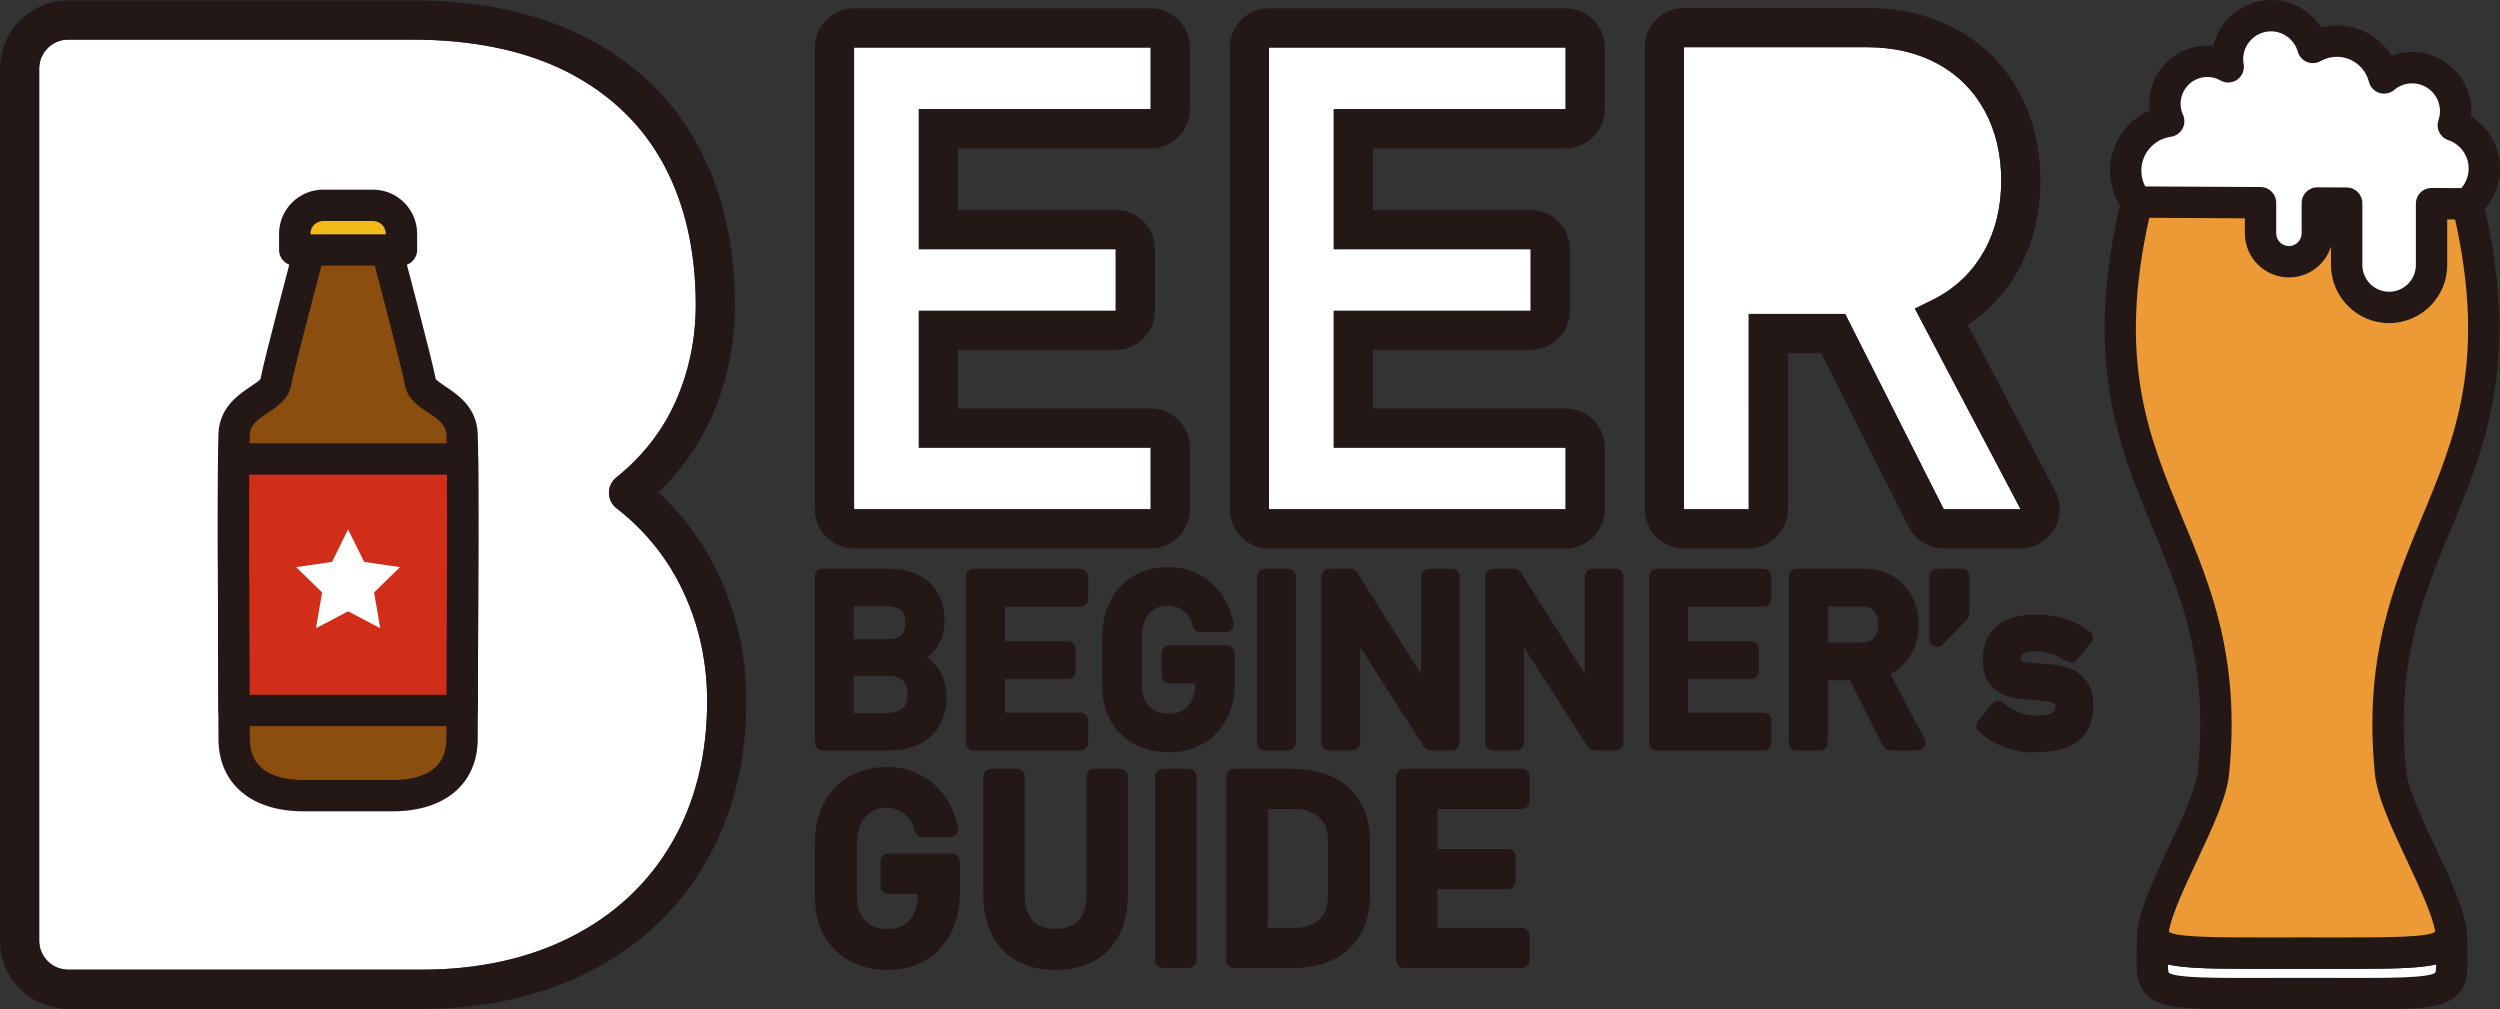 <?xml version="1.0" encoding="utf-8"?>
<!-- Generator: Adobe Illustrator 15.0.0, SVG Export Plug-In . SVG Version: 6.00 Build 0)  -->
<!DOCTYPE svg PUBLIC "-//W3C//DTD SVG 1.1//EN" "http://www.w3.org/Graphics/SVG/1.1/DTD/svg11.dtd">
<svg version="1.1" id="レイヤー_1" xmlns="http://www.w3.org/2000/svg" xmlns:xlink="http://www.w3.org/1999/xlink" x="0px"
	 y="0px" width="446.054px" height="180.079px" viewBox="-90.222 -27.866 446.054 180.079"
	 enable-background="new -90.222 -27.866 446.054 180.079" xml:space="preserve">
<rect x="-90.222" y="-27.866" width="446.054" height="180.079" fill="#333333" stroke="none"/>
<g>
	<path fill="#FFFFFF" d="M-78.061-20.798c-2.85,0-5.168,2.318-5.168,5.168v155.606c0,2.85,2.318,5.168,5.168,5.168h63.14
		c9.98,0,18.902-1.951,26.521-5.799c7.798-3.936,13.884-9.621,18.089-16.898c4.154-7.189,6.26-15.658,6.26-25.168
		c0-6.854-1.383-13.34-4.111-19.279c-2.764-6.017-6.805-11.111-12.014-15.145c-0.831-0.627-1.346-1.598-1.391-2.645
		c-0.049-1.113,0.434-2.185,1.303-2.881c4.713-3.777,8.291-8.374,10.632-13.663c2.354-5.317,3.547-11.08,3.547-17.127
		c0-9.522-1.897-17.905-5.641-24.913c-3.85-7.203-9.714-12.832-17.427-16.732c-7.479-3.777-16.759-5.693-27.584-5.693H-78.061z"/>
	<polygon fill="#FFFFFF" points="62.163,-19.387 62.163,62.996 115.087,62.996 115.083,52.004 73.717,52.004 73.717,27.584 
		108.852,27.584 108.852,16.591 73.717,16.591 73.717,-8.397 115.083,-8.397 115.083,-19.387 	"/>
	<polygon fill="#FFFFFF" points="136.196,-19.387 136.196,62.996 189.122,62.996 189.118,52.004 147.752,52.004 147.752,27.584 
		182.885,27.584 182.885,16.591 147.752,16.591 147.752,-8.397 189.118,-8.397 189.118,-19.387 	"/>
	<path fill="#FFFFFF" d="M221.788,28.148h17.211l17.584,34.848h13.713c0-0.001,0-0.001,0-0.002l-18.867-35.803l3.223-1.588
		c0.26-0.129,0.516-0.262,0.77-0.398c3.584-1.953,6.416-4.766,8.416-8.361c1.99-3.591,3-7.795,3-12.49c0-4.705-1-8.907-2.973-12.492
		c-1.973-3.593-4.793-6.404-8.385-8.359c-3.592-1.956-7.816-2.947-12.551-2.947h-32.697v82.441h11.557V28.148z"/>
	<g>
		<g>
			<g>
				<g>
					<g>
						<path fill="#FFFFFF" d="M320.506,142.188c-21.529,0-25.84,0.262-26.588-3.565c-0.023,0.244-0.063,0.5-0.063,0.724
							c0,10.884-2.984,10.054,26.65,10.054c29.637,0,26.652,0.83,26.652-10.054c0-0.224-0.041-0.479-0.063-0.724
							C346.346,142.45,342.038,142.188,320.506,142.188z"/>
						<path fill="#231815" d="M330.639,152.213l-10.133-0.015l-10.131,0.015c-11.393,0-15.275-0.205-17.646-2.642
							c-1.875-1.929-1.805-4.425-1.717-7.585c0.023-0.789,0.047-1.666,0.047-2.64c0-0.265,0.025-0.558,0.061-0.849l0.016-0.156
							c0.141-1.38,1.271-2.448,2.656-2.513c1.379-0.066,2.607,0.897,2.873,2.259c0.039,0.205,0.078,0.271,0.08,0.272
							c1.016,1.031,9.299,1.035,16.637,1.035c0.027,0,0.055,0,0.082,0l7.043-0.004l7.045,0.004c7.357,0,15.695,0,16.727-1.046
							c-0.002,0,0.035-0.07,0.072-0.263c0.268-1.366,1.467-2.323,2.891-2.257c1.389,0.072,2.516,1.156,2.641,2.543l0.018,0.172
							c0.031,0.276,0.057,0.552,0.057,0.802c0,0.976,0.023,1.853,0.047,2.644c0.09,3.158,0.158,5.652-1.717,7.581
							C345.917,152.008,342.034,152.213,330.639,152.213z M320.506,146.603l10.133,0.015c5.045,0,12.668,0,13.637-0.946
							c0.117-0.194,0.158-0.764,0.168-1.464c-3.447,0.782-8.795,0.782-16.893,0.782l-7.045-0.004l-7.043,0.004
							c-8.096,0-13.445,0-16.891-0.781c0.01,0.701,0.055,1.274,0.178,1.475c0.957,0.935,8.58,0.935,13.625,0.935L320.506,146.603z"
							/>
					</g>
				</g>
				<g>
					<g>
						<path fill="#EC9A35" d="M320.506,142.188c21.531,0,25.84,0.262,26.59-3.565c0.021,0.244,0.063,0.5,0.063,0.724
							c0-6.576-10.121-21.878-10.863-29.421c-4.369-44.307,26.092-50.882,13.617-102.027h-58.814
							c-12.473,51.146,17.988,57.721,13.623,102.027c-0.744,7.543-10.865,22.845-10.865,29.421c0-0.224,0.039-0.479,0.063-0.724
							C294.667,142.45,298.977,142.188,320.506,142.188z"/>
						<path fill="#231815" d="M327.551,144.99l-7.045-0.004l-7.043,0.004c-13.391-0.001-19.266,0-21.445-3.535
							c-0.582-0.508-0.951-1.252-0.959-2.082l0,0c-0.002-0.002-0.002-0.006,0-0.004c-0.002-0.004-0.002-0.006,0-0.007
							c-0.002-0.003-0.002-0.003,0-0.005v-0.002c0-0.003,0-0.006,0-0.009c0-3.993,2.727-9.802,5.613-15.951
							c2.432-5.185,4.949-10.545,5.266-13.744c1.9-19.287-2.916-30.87-8.014-43.133c-6.197-14.905-12.607-30.319-5.543-59.282
							c0.307-1.254,1.428-2.135,2.717-2.135h58.814c1.289,0,2.412,0.881,2.719,2.133c7.063,28.965,0.654,44.378-5.541,59.283
							c-5.1,12.264-9.914,23.847-8.012,43.134c0.314,3.2,2.83,8.562,5.266,13.746c2.773,5.909,5.398,11.503,5.598,15.474
							c0.027,0.154,0.041,0.313,0.041,0.476c0,0.87-0.396,1.647-1.02,2.159C346.758,144.99,340.875,144.99,327.551,144.99z
							 M320.506,139.391l7.045,0.004c7.342,0,15.658,0,16.719-1.038c-0.488-2.99-2.865-8.057-4.99-12.584
							c-2.756-5.871-5.357-11.416-5.768-15.572c-2.041-20.688,3.273-33.469,8.412-45.831c5.959-14.331,11.596-27.888,5.771-53.675
							h-54.381c-5.822,25.788-0.186,39.344,5.773,53.676c5.141,12.361,10.455,25.144,8.416,45.83
							c-0.41,4.156-3.014,9.701-5.768,15.57c-2.127,4.529-4.506,9.598-4.994,12.588l0.002,0.001
							c1.02,1.034,9.359,1.035,16.719,1.035L320.506,139.391z"/>
					</g>
				</g>
				<g>
					<path fill="#FFFFFF" d="M347.5-5.515c0.268-0.79,0.422-1.634,0.422-2.517c0-4.286-3.475-7.762-7.762-7.762
						c-1.91,0-3.656,0.693-5.008,1.835c-0.955-3.772-4.365-6.569-8.436-6.569c-1.553,0-3.008,0.413-4.27,1.125
						c-0.916-3.268-3.912-5.667-7.469-5.667c-4.287,0-7.764,3.476-7.764,7.764c0,0.463,0.049,0.918,0.127,1.362
						c-1.1-0.625-2.367-0.983-3.723-0.983c-4.184,0-7.576,3.39-7.576,7.572c0,1.115,0.248,2.17,0.682,3.121
						c-4.34,0.594-7.684,4.305-7.684,8.807c0,2.129,0.748,4.084,1.994,5.613l22.072,0.117v5.465c0,2.797,2.27,5.064,5.066,5.064
						s5.066-2.268,5.066-5.064V8.355l5.234,0.025v11.031c0,4.184,3.391,7.573,7.572,7.573c4.184,0,7.574-3.39,7.574-7.573V8.462
						l6.424,0.036c1.826-1.494,2.99-3.764,2.99-6.304C353.036-1.391,350.715-4.427,347.5-5.515z"/>
					<path fill="#231815" d="M336.047,29.783c-5.719,0-10.369-4.652-10.369-10.371v-3.293c-1.002,3.189-3.986,5.51-7.504,5.51
						c-4.336,0-7.863-3.525-7.863-7.861v-2.683l-19.289-0.102c-0.836-0.005-1.625-0.382-2.154-1.03
						c-1.691-2.076-2.623-4.697-2.623-7.381c0-4.737,2.885-8.922,7.07-10.732c-0.045-0.396-0.068-0.794-0.068-1.195
						c0-5.717,4.654-10.369,10.373-10.369c0.355,0,0.713,0.019,1.066,0.056c1.076-4.689,5.281-8.197,10.293-8.197
						c3.662,0,7,1.916,8.906,4.899c0.922-0.236,1.875-0.357,2.832-0.357c4.049,0,7.693,2.107,9.752,5.403
						c1.172-0.439,2.422-0.669,3.691-0.669c5.822,0,10.559,4.737,10.559,10.559c0,0.314-0.014,0.63-0.043,0.943
						c3.158,1.965,5.156,5.447,5.156,9.282c0,3.294-1.465,6.38-4.016,8.468c-0.5,0.409-1.125,0.633-1.771,0.633
						c-0.006,0-0.012,0-0.016,0l-3.611-0.02v8.137C346.418,25.131,341.766,29.783,336.047,29.783z M323.241,5.558
						c0.004,0,0.01,0,0.014,0l5.234,0.025c1.539,0.008,2.783,1.258,2.783,2.797v11.031c0,2.635,2.143,4.776,4.775,4.776
						c2.635,0,4.777-2.142,4.777-4.776V8.462c0-0.744,0.297-1.458,0.826-1.983c0.523-0.521,1.232-0.813,1.971-0.813
						c0.006,0,0.012,0,0.016,0l5.295,0.029c0.838-0.965,1.307-2.2,1.307-3.5c0-2.291-1.461-4.324-3.635-5.06
						c-0.703-0.238-1.285-0.746-1.613-1.412s-0.379-1.437-0.139-2.14c0.182-0.53,0.271-1.073,0.271-1.614
						c0-2.737-2.227-4.965-4.963-4.965c-1.17,0-2.307,0.417-3.203,1.176c-0.738,0.622-1.742,0.822-2.66,0.525
						c-0.918-0.295-1.619-1.041-1.855-1.977c-0.666-2.625-3.02-4.458-5.725-4.458c-1.01,0-2.01,0.264-2.895,0.763
						c-0.746,0.422-1.648,0.479-2.443,0.15c-0.793-0.328-1.393-1.002-1.625-1.83c-0.598-2.134-2.563-3.625-4.775-3.625
						c-2.738,0-4.967,2.228-4.967,4.966c0,0.271,0.027,0.556,0.084,0.869c0.191,1.067-0.252,2.149-1.137,2.775
						c-0.887,0.628-2.055,0.685-2.996,0.15c-0.725-0.411-1.514-0.619-2.344-0.619c-2.635,0-4.777,2.142-4.777,4.775
						c0,0.678,0.145,1.338,0.428,1.961c0.367,0.805,0.33,1.736-0.096,2.51c-0.428,0.775-1.195,1.302-2.07,1.422
						c-3.002,0.41-5.266,3.006-5.266,6.035c0,1.004,0.236,1.961,0.689,2.824l20.596,0.109c1.539,0.008,2.781,1.258,2.781,2.797
						v5.465c0,1.25,1.02,2.268,2.27,2.268c1.252,0,2.27-1.018,2.27-2.268V8.355c0-0.744,0.295-1.458,0.822-1.982
						C321.792,5.851,322.5,5.558,323.241,5.558z"/>
				</g>
			</g>
			<g>
				<g>
					<path fill="#231815" d="M-14.921,152.136h-63.14c-6.705,0-12.161-5.455-12.161-12.16V-15.63
						c0-6.705,5.456-12.161,12.161-12.161h61.323c11.93,0,22.272,2.168,30.738,6.445c9.021,4.561,15.898,11.181,20.439,19.678
						c4.291,8.033,6.467,17.523,6.467,28.208c0,7.028-1.395,13.742-4.146,19.957c-2.245,5.071-5.428,9.601-9.486,13.509
						c4.599,4.24,8.261,9.296,10.915,15.074c3.152,6.861,4.751,14.33,4.751,22.199c0,10.754-2.422,20.399-7.199,28.667
						c-4.897,8.474-11.96,15.083-20.991,19.642C6.147,149.933-3.836,152.136-14.921,152.136z M-78.061-20.798
						c-2.85,0-5.168,2.318-5.168,5.168v155.606c0,2.85,2.318,5.168,5.168,5.168h63.14c9.98,0,18.902-1.951,26.521-5.799
						c7.798-3.936,13.884-9.621,18.089-16.898c4.154-7.189,6.26-15.658,6.26-25.168c0-6.854-1.383-13.34-4.111-19.279
						c-2.764-6.017-6.805-11.111-12.014-15.145c-0.831-0.627-1.346-1.598-1.391-2.645c-0.049-1.113,0.434-2.185,1.303-2.881
						c4.713-3.777,8.291-8.374,10.632-13.663c2.354-5.317,3.547-11.08,3.547-17.127c0-9.522-1.897-17.905-5.641-24.913
						c-3.85-7.203-9.714-12.832-17.427-16.732c-7.479-3.777-16.759-5.693-27.584-5.693H-78.061z"/>
				</g>
				<g>
					<g>
						<g>
							<g>
								<g>
									<path fill="#8C4E0F" d="M-20.14,114.094c6.863,0,12.357-3.021,12.357-10.161c0-7.14,0.272-48.903,0-54.394
										c-0.275-5.494-6.934-6.182-7.435-9.189s-6.519-25.6-6.519-25.6h-12.758c0,0-6.017,22.592-6.518,25.6
										c-0.502,3.008-7.16,3.695-7.436,9.189c-0.273,5.49,0,47.254,0,54.394c0,7.141,5.493,10.161,12.359,10.161H-20.14z"/>
									<path fill="#231815" d="M-20.14,116.89h-15.947c-9.35,0-15.156-4.965-15.156-12.958c0-1.73-0.016-5.499-0.036-10.29
										c-0.063-14.965-0.171-40.01,0.04-44.244c0.232-4.617,3.561-6.844,5.764-8.318c0.596-0.398,1.482-0.991,1.727-1.307
										c0.617-3.424,5.94-23.445,6.553-25.743c0.326-1.226,1.436-2.077,2.703-2.077h12.758c1.268,0,2.377,0.852,2.703,2.077
										c0.611,2.298,5.936,22.319,6.554,25.743c0.245,0.315,1.13,0.908,1.726,1.307c2.203,1.475,5.533,3.701,5.764,8.318
										c0.211,4.234,0.104,29.279,0.039,44.244c-0.02,4.791-0.035,8.56-0.035,10.29C-4.986,111.926-10.792,116.89-20.14,116.89z
										 M-32.343,17.547c-2.381,8.982-5.584,21.309-5.91,23.263c-0.406,2.44-2.375,3.759-4.111,4.921
										c-1.982,1.326-3.201,2.226-3.288,3.947c-0.203,4.082-0.097,29.033-0.034,43.941c0.021,4.803,0.037,8.579,0.037,10.313
										c0,6.087,5.199,7.364,9.563,7.364h15.947c4.361,0,9.56-1.277,9.56-7.364c0-1.734,0.017-5.511,0.037-10.313
										c0.063-14.908,0.169-39.859-0.034-43.941c-0.086-1.723-1.305-2.622-3.286-3.948c-1.737-1.162-3.706-2.479-4.112-4.92
										c-0.326-1.954-3.529-14.28-5.91-23.263H-32.343z"/>
								</g>
								<g>
									<g>
										<path fill="#D12E19" d="M-7.699,54.033H-48.53c-0.1,11.432,0.028,32.604,0.071,44.863H-7.77
											C-7.729,86.636-7.597,65.465-7.699,54.033z"/>
										<path fill="#231815" d="M-7.77,101.694h-40.688c-1.541,0-2.792-1.247-2.797-2.788l-0.035-8.498
											c-0.051-12.16-0.115-27.293-0.037-36.4c0.014-1.535,1.263-2.771,2.798-2.771h40.831c1.535,0,2.783,1.236,2.797,2.771
											c0.079,8.993,0.016,23.938-0.035,35.945l-0.035,8.953C-4.978,100.447-6.228,101.694-7.77,101.694z M-45.673,96.099h35.117
											l0.025-6.17c0.046-10.826,0.102-24.042,0.055-33.1h-35.275c-0.049,9.174,0.008,22.578,0.056,33.554L-45.673,96.099z"/>
									</g>
								</g>
							</g>
							<g>
								<polygon fill="#FFFFFF" points="-28.115,66.584 -25.249,72.388 -18.843,73.319 -23.478,77.84 -22.384,84.219 
									-28.115,81.207 -33.845,84.219 -32.75,77.84 -37.386,73.319 -30.979,72.388 								"/>
							</g>
						</g>
					</g>
					<g>
						<path fill="#F1BB1A" d="M-37.634,16.738v-2.895c0-2.802,2.273-5.072,5.075-5.072h8.89c2.803,0,5.074,2.271,5.074,5.072v2.895
							H-37.634z"/>
						<path fill="#231815" d="M-18.595,19.535h-19.039c-1.545,0-2.797-1.252-2.797-2.797v-2.895c0-4.34,3.531-7.87,7.872-7.87h8.89
							c4.341,0,7.872,3.53,7.872,7.87v2.895C-15.797,18.283-17.05,19.535-18.595,19.535z M-34.837,13.941h13.445v-0.098
							c0-1.255-1.021-2.275-2.277-2.275h-8.89c-1.256,0-2.278,1.021-2.278,2.275V13.941z"/>
					</g>
				</g>
			</g>
		</g>
		<g>
			<g>
				<path fill="#231815" d="M115.083,69.988h-52.92c-3.855,0-6.992-3.137-6.992-6.992v-82.383c0-3.855,3.137-6.992,6.992-6.992
					h52.92c3.855,0,6.992,3.137,6.992,6.992v10.991c0,3.855-3.137,6.992-6.992,6.992H80.709V9.598h28.143
					c3.855,0,6.992,3.137,6.992,6.992v10.993c0,3.855-3.137,6.992-6.992,6.992H80.709v10.436h34.373
					c3.855,0,6.992,3.137,6.992,6.992v10.992C122.075,66.851,118.938,69.988,115.083,69.988z M62.163-19.387v82.383h52.925
					l-0.005-10.992H73.717v-24.42h35.135V16.591H73.717V-8.397h41.365v-10.991H62.163z"/>
			</g>
			<g>
				<path fill="#231815" d="M189.118,69.988h-52.922c-3.855,0-6.992-3.137-6.992-6.992v-82.383c0-3.855,3.137-6.992,6.992-6.992
					h52.922c3.855,0,6.992,3.137,6.992,6.992v10.991c0,3.855-3.137,6.992-6.992,6.992h-34.373V9.598h28.141
					c3.855,0,6.992,3.137,6.992,6.992v10.993c0,3.855-3.137,6.992-6.992,6.992h-28.141v10.436h34.373
					c3.855,0,6.992,3.137,6.992,6.992v10.992C196.11,66.851,192.973,69.988,189.118,69.988z M136.196-19.387v82.383h52.926
					l-0.004-10.992h-41.365v-24.42h35.133V16.591h-35.133V-8.397h41.365v-10.991H136.196z"/>
			</g>
			<g>
				<path fill="#231815" d="M270.295,69.988h-13.713c-2.654,0-5.045-1.473-6.242-3.843l-15.646-31.004h-5.912v27.854
					c0,3.855-3.139,6.992-6.994,6.992h-11.557c-3.855,0-6.992-3.137-6.992-6.992v-82.441c0-3.855,3.137-6.992,6.992-6.992h32.697
					c5.916,0,11.264,1.277,15.893,3.798c4.787,2.605,8.543,6.35,11.172,11.132c2.545,4.627,3.836,9.964,3.836,15.861
					c0,5.896-1.305,11.24-3.879,15.884c-2.254,4.053-5.305,7.357-9.09,9.851l15.621,29.648c1.135,2.152,1.059,4.785-0.199,6.871
					C275.022,68.693,272.729,69.988,270.295,69.988z M221.788,28.148h17.211l17.584,34.848h13.713c0-0.001,0-0.001,0-0.002
					l-18.867-35.803l3.223-1.588c0.26-0.129,0.516-0.262,0.77-0.398c3.584-1.953,6.416-4.766,8.416-8.361
					c1.99-3.591,3-7.795,3-12.49c0-4.705-1-8.907-2.973-12.492c-1.973-3.593-4.793-6.404-8.385-8.359
					c-3.592-1.956-7.816-2.947-12.551-2.947h-32.697v82.441h11.557V28.148z"/>
			</g>
		</g>
		<g>
			<path fill="#231815" d="M56.569,106.045H68.59c1.969,0,3.731-0.387,5.24-1.148c1.558-0.786,2.774-1.924,3.617-3.383
				c0.827-1.436,1.246-3.097,1.246-4.999c0-1.362-0.275-2.655-0.82-3.845c-0.557-1.209-1.369-2.231-2.413-3.04
				c-0.089-0.068-0.179-0.134-0.271-0.198c0.063-0.046,0.125-0.094,0.188-0.141c0.986-0.772,1.732-1.721,2.217-2.817
				c0.475-1.066,0.714-2.221,0.714-3.43c0-1.88-0.378-3.542-1.125-4.941c-0.776-1.45-1.954-2.581-3.496-3.358
				c-1.48-0.75-3.312-1.13-5.44-1.13H56.569c-0.773,0-1.398,0.626-1.398,1.398v29.634C55.17,105.418,55.795,106.045,56.569,106.045z
				 M71.317,94.163c0.254,0.53,0.383,1.198,0.383,2.046c0,1.039-0.301,1.773-0.943,2.308c-0.691,0.575-1.975,0.879-3.711,0.879
				h-4.941v-6.68h5.959c0.938,0,1.688,0.143,2.23,0.425C70.768,93.386,71.104,93.722,71.317,94.163z M62.104,86.168v-5.904h5.389
				c1.392,0,2.404,0.26,3.012,0.772c0.543,0.457,0.807,1.194,0.807,2.251c0,1.016-0.235,1.726-0.721,2.172
				c-0.511,0.471-1.36,0.709-2.527,0.709H62.104z"/>
			<path fill="#231815" d="M103.946,104.646v-3.953c0-0.772-0.627-1.398-1.398-1.398H89.069v-5.988h11.236
				c0.773,0,1.398-0.625,1.398-1.398v-3.953c0-0.772-0.625-1.398-1.398-1.398H89.069v-6.191h13.479c0.771,0,1.398-0.626,1.398-1.398
				v-3.954c0-0.772-0.627-1.398-1.398-1.398H83.512c-0.771,0-1.398,0.626-1.398,1.398v29.634c0,0.771,0.627,1.398,1.398,1.398
				h19.035C103.319,106.045,103.946,105.418,103.946,104.646z"/>
			<path fill="#231815" d="M130.116,93.865v-5.176c0-0.773-0.627-1.398-1.398-1.398h-10.273c-0.772,0-1.398,0.625-1.398,1.398v3.974
				c0,0.772,0.626,1.399,1.398,1.399h4.613c-0.013,1.172-0.22,2.185-0.615,3.009c-0.385,0.801-0.906,1.389-1.596,1.798
				c-0.709,0.424-1.528,0.629-2.504,0.629c-1.002,0-1.848-0.201-2.587-0.617c-0.716-0.4-1.254-0.947-1.644-1.674
				c-0.402-0.748-0.606-1.653-0.606-2.689v-8.743c0-1.183,0.208-2.218,0.618-3.078c0.389-0.817,0.92-1.431,1.625-1.874
				c0.702-0.445,1.511-0.66,2.471-0.66c0.631,0,1.252,0.143,1.846,0.425c0.605,0.288,1.121,0.697,1.578,1.253
				c0.447,0.549,0.774,1.224,0.969,2.01c0.155,0.623,0.715,1.061,1.357,1.061h4.502c0.004,0,0.01,0,0.014,0
				c0.824,0.016,1.412-0.621,1.412-1.398c0-0.193-0.039-0.377-0.109-0.545c-0.391-1.832-1.11-3.479-2.141-4.902
				c-1.092-1.506-2.469-2.688-4.095-3.513c-1.624-0.825-3.419-1.243-5.333-1.243c-2.307,0-4.379,0.527-6.158,1.567
				c-1.797,1.051-3.201,2.55-4.175,4.452c-0.954,1.861-1.438,4.03-1.438,6.446v8.743c0,2.308,0.497,4.379,1.476,6.158
				c0.996,1.805,2.42,3.221,4.236,4.211c1.783,0.972,3.862,1.464,6.182,1.464c2.309,0,4.381-0.527,6.158-1.566
				c1.795-1.049,3.201-2.551,4.18-4.466C129.633,98.447,130.116,96.275,130.116,93.865z"/>
			<path fill="#231815" d="M135.442,106.045h4.156c0.773,0,1.398-0.627,1.398-1.398V75.012c0-0.772-0.625-1.398-1.398-1.398h-4.156
				c-0.773,0-1.398,0.626-1.398,1.398v29.634C134.043,105.418,134.668,106.045,135.442,106.045z"/>
			<path fill="#231815" d="M146.938,106.025h4.117c0.773,0,1.398-0.627,1.398-1.398V87.604l11.385,17.776
				c0.258,0.4,0.701,0.645,1.178,0.645h3.809c0.773,0,1.398-0.627,1.398-1.398V75.012c0-0.772-0.625-1.398-1.398-1.398h-4.113
				c-0.773,0-1.398,0.626-1.398,1.398v17.307l-11.424-18.054c-0.256-0.406-0.701-0.651-1.182-0.651h-3.77
				c-0.773,0-1.4,0.626-1.4,1.398v29.614C145.538,105.398,146.165,106.025,146.938,106.025z"/>
			<path fill="#231815" d="M198.051,73.614h-4.113c-0.773,0-1.398,0.626-1.398,1.398v17.312l-11.424-18.059
				c-0.256-0.406-0.701-0.651-1.182-0.651h-3.77c-0.773,0-1.4,0.626-1.4,1.398v29.614c0,0.771,0.627,1.398,1.4,1.398h4.117
				c0.773,0,1.398-0.627,1.398-1.398v-17.02l11.381,17.773c0.258,0.4,0.701,0.645,1.178,0.645h3.813
				c0.773,0,1.398-0.627,1.398-1.398V75.012C199.45,74.24,198.825,73.614,198.051,73.614z"/>
			<path fill="#231815" d="M224.426,73.614h-19.035c-0.773,0-1.4,0.626-1.4,1.398v29.634c0,0.771,0.627,1.398,1.4,1.398h19.035
				c0.771,0,1.398-0.627,1.398-1.398v-3.953c0-0.772-0.627-1.398-1.398-1.398h-13.48v-5.988h11.238c0.771,0,1.398-0.625,1.398-1.398
				v-3.953c0-0.772-0.627-1.398-1.398-1.398h-11.238v-6.191h13.48c0.771,0,1.398-0.626,1.398-1.398v-3.954
				C225.825,74.24,225.198,73.614,224.426,73.614z"/>
			<path fill="#231815" d="M247.059,92.385c0.066-0.033,0.133-0.068,0.195-0.104c1.529-0.83,2.734-2.026,3.586-3.558
				c0.832-1.503,1.256-3.243,1.256-5.171c0-1.927-0.418-3.665-1.244-5.17c-0.846-1.527-2.045-2.725-3.574-3.559
				c-1.5-0.816-3.244-1.23-5.182-1.23h-11.76c-0.773,0-1.398,0.627-1.398,1.398v29.654c0,0.771,0.625,1.398,1.398,1.398h4.156
				c0.773,0,1.398-0.627,1.398-1.398V93.511h3.932l5.936,11.764c0.238,0.473,0.721,0.77,1.248,0.77h4.934
				c0.49,0,0.943-0.257,1.197-0.676c0.252-0.42,0.268-0.941,0.039-1.375L247.059,92.385z M244.874,83.552
				c0,0.699-0.121,1.311-0.357,1.81c-0.223,0.462-0.516,0.802-0.898,1.038c-0.387,0.242-0.832,0.359-1.357,0.359h-6.369v-6.414
				h6.369c0.537,0,0.98,0.115,1.361,0.355c0.379,0.238,0.672,0.58,0.891,1.035C244.752,82.241,244.874,82.852,244.874,83.552z"/>
			<path fill="#231815" d="M259.766,73.614h-4.361c-0.773,0-1.398,0.626-1.398,1.398V86.14c0,0.57,0.346,1.084,0.875,1.297
				c0.17,0.068,0.348,0.102,0.523,0.102c0.373,0,0.736-0.148,1.006-0.428l4.361-4.524c0.252-0.261,0.393-0.608,0.393-0.97v-6.604
				C261.165,74.24,260.538,73.614,259.766,73.614z"/>
			<path fill="#231815" d="M281.909,93.461c-0.887-1.109-2.008-1.864-3.326-2.244c-1.102-0.317-2.438-0.531-3.973-0.636
				c-0.098-0.017-0.209-0.026-0.346-0.029c-0.129-0.015-0.254-0.021-0.389-0.021c-0.051-0.009-0.102-0.015-0.15-0.017
				c-1.086-0.066-1.922-0.145-2.48-0.23c-0.391-0.061-0.699-0.171-0.918-0.319c0,0-0.018-0.042-0.018-0.154
				c0-0.622,0.217-0.855,0.447-1.015c0.324-0.219,1.002-0.48,2.396-0.48c0.83,0,1.672,0.143,2.564,0.438
				c0.908,0.301,1.854,0.766,2.813,1.379c0.6,0.386,1.385,0.26,1.834-0.287l2.506-3.036c0.246-0.298,0.357-0.683,0.311-1.065
				c-0.049-0.383-0.254-0.729-0.564-0.955c-0.918-0.668-1.893-1.23-2.891-1.668c-0.998-0.439-2.057-0.775-3.145-0.998
				c-1.086-0.221-2.24-0.334-3.428-0.334c-1.994,0-3.701,0.285-5.076,0.848c-1.482,0.607-2.621,1.546-3.393,2.792
				c-0.746,1.209-1.123,2.712-1.123,4.465c0,1.814,0.42,3.266,1.248,4.31c0.811,1.027,1.84,1.737,3.059,2.111
				c1.043,0.32,2.316,0.542,3.861,0.659c0.086,0.013,0.174,0.021,0.266,0.022c0.117,0.014,0.24,0.023,0.355,0.029
				c0.15,0.008,0.293,0.012,0.326,0.01c1.158,0.09,2.061,0.191,2.682,0.299c0.439,0.076,0.799,0.218,1.064,0.418
				c0.035,0.027,0.119,0.092,0.119,0.416c0,0.531-0.164,0.852-0.574,1.104c-0.406,0.253-1.25,0.554-2.957,0.554
				c-0.926,0-1.883-0.188-2.842-0.559c-1.002-0.387-2.031-0.979-3.059-1.764c-0.602-0.458-1.459-0.354-1.934,0.23l-2.465,3.037
				c-0.467,0.575-0.404,1.414,0.143,1.914c0.889,0.814,1.877,1.502,2.934,2.045c1.053,0.543,2.199,0.953,3.4,1.221l1.641,0.368
				c0.1,0.022,0.203,0.033,0.305,0.033h1.877c2.145,0,3.975-0.284,5.441-0.847c1.586-0.608,2.803-1.549,3.615-2.795
				c0.799-1.225,1.203-2.754,1.203-4.543C283.27,96.177,282.811,94.595,281.909,93.461z"/>
			<path fill="#231815" d="M79.631,124.422H68.28c-0.773,0-1.398,0.625-1.398,1.398v4.391c0,0.772,0.625,1.398,1.398,1.398h5.244
				v0.021c0,1.371-0.234,2.554-0.695,3.517c-0.437,0.909-1.031,1.579-1.816,2.049c-0.811,0.481-1.74,0.716-2.845,0.716
				c-1.12,0-2.104-0.235-2.931-0.7c-0.814-0.456-1.428-1.081-1.874-1.911c-0.458-0.846-0.69-1.869-0.69-3.039v-9.662
				c0-1.324,0.235-2.49,0.697-3.462c0.444-0.93,1.051-1.628,1.852-2.136c0.801-0.506,1.721-0.751,2.81-0.751
				c0.729,0,1.419,0.158,2.103,0.483c0.684,0.324,1.287,0.804,1.793,1.422c0.512,0.628,0.881,1.395,1.1,2.279
				c0.152,0.624,0.714,1.063,1.357,1.063h4.978c0.418,0,0.813-0.186,1.079-0.509c0.266-0.322,0.373-0.747,0.293-1.156
				c-0.413-2.128-1.221-4.034-2.402-5.667c-1.197-1.648-2.703-2.939-4.475-3.838c-1.775-0.9-3.736-1.355-5.825-1.355
				c-2.522,0-4.786,0.575-6.728,1.711c-1.962,1.145-3.496,2.781-4.558,4.859c-1.046,2.037-1.575,4.412-1.575,7.057v9.662
				c0,2.521,0.542,4.786,1.614,6.733c1.087,1.97,2.642,3.516,4.622,4.595c1.949,1.063,4.223,1.6,6.761,1.6
				c2.524,0,4.788-0.575,6.731-1.71c1.957-1.146,3.49-2.785,4.558-4.874c1.044-2.043,1.573-4.421,1.573-7.064v-5.721
				C81.03,125.047,80.404,124.422,79.631,124.422z"/>
			<path fill="#231815" d="M109.627,109.309h-4.594c-0.771,0-1.398,0.626-1.398,1.398v21.058c0,2.013-0.484,3.558-1.442,4.592
				c-0.939,1.016-2.278,1.51-4.095,1.51c-1.799,0-3.129-0.493-4.061-1.507c-0.949-1.035-1.432-2.581-1.432-4.595v-21.058
				c0-0.772-0.627-1.398-1.398-1.398h-4.595c-0.772,0-1.398,0.626-1.398,1.398v20.899c0,2.775,0.503,5.201,1.495,7.209
				c1.027,2.076,2.543,3.68,4.506,4.769c1.92,1.065,4.236,1.604,6.883,1.604c2.66,0,4.986-0.539,6.916-1.604
				c1.975-1.091,3.494-2.697,4.516-4.771c0.994-2.011,1.496-4.436,1.496-7.208v-20.899
				C111.026,109.935,110.401,109.309,109.627,109.309z"/>
			<path fill="#231815" d="M121.881,109.309h-4.596c-0.772,0-1.398,0.626-1.398,1.398v32.747c0,0.771,0.626,1.398,1.398,1.398h4.596
				c0.772,0,1.398-0.627,1.398-1.398v-32.747C123.28,109.935,122.654,109.309,121.881,109.309z"/>
			<path fill="#231815" d="M147.721,110.828c-2.051-1.008-4.521-1.519-7.35-1.519H129.99c-0.772,0-1.398,0.626-1.398,1.398v32.747
				c0,0.771,0.626,1.398,1.398,1.398h10.358c2.83,0,5.307-0.512,7.357-1.518c2.125-1.039,3.766-2.582,4.877-4.584
				c1.09-1.959,1.641-4.324,1.641-7.031v-9.278c0-2.708-0.551-5.072-1.641-7.029C151.473,113.412,149.836,111.869,147.721,110.828z
				 M146.719,122.261v9.64c0,1.898-0.508,3.3-1.557,4.286c-1.068,1.01-2.592,1.5-4.658,1.5h-4.525v-21.211h4.525
				c2.066,0,3.59,0.49,4.66,1.499C146.211,118.962,146.719,120.363,146.719,122.261z"/>
			<path fill="#231815" d="M181.292,109.309h-21.035c-0.771,0-1.398,0.626-1.398,1.398v32.747c0,0.771,0.627,1.398,1.398,1.398
				h21.035c0.771,0,1.398-0.627,1.398-1.398v-4.369c0-0.772-0.627-1.398-1.398-1.398H166.25v-6.91h12.563
				c0.773,0,1.398-0.627,1.398-1.399v-4.368c0-0.772-0.625-1.398-1.398-1.398H166.25v-7.135h15.041c0.771,0,1.398-0.627,1.398-1.398
				v-4.37C182.69,109.935,182.063,109.309,181.292,109.309z"/>
		</g>
	</g>
</g>
</svg>
